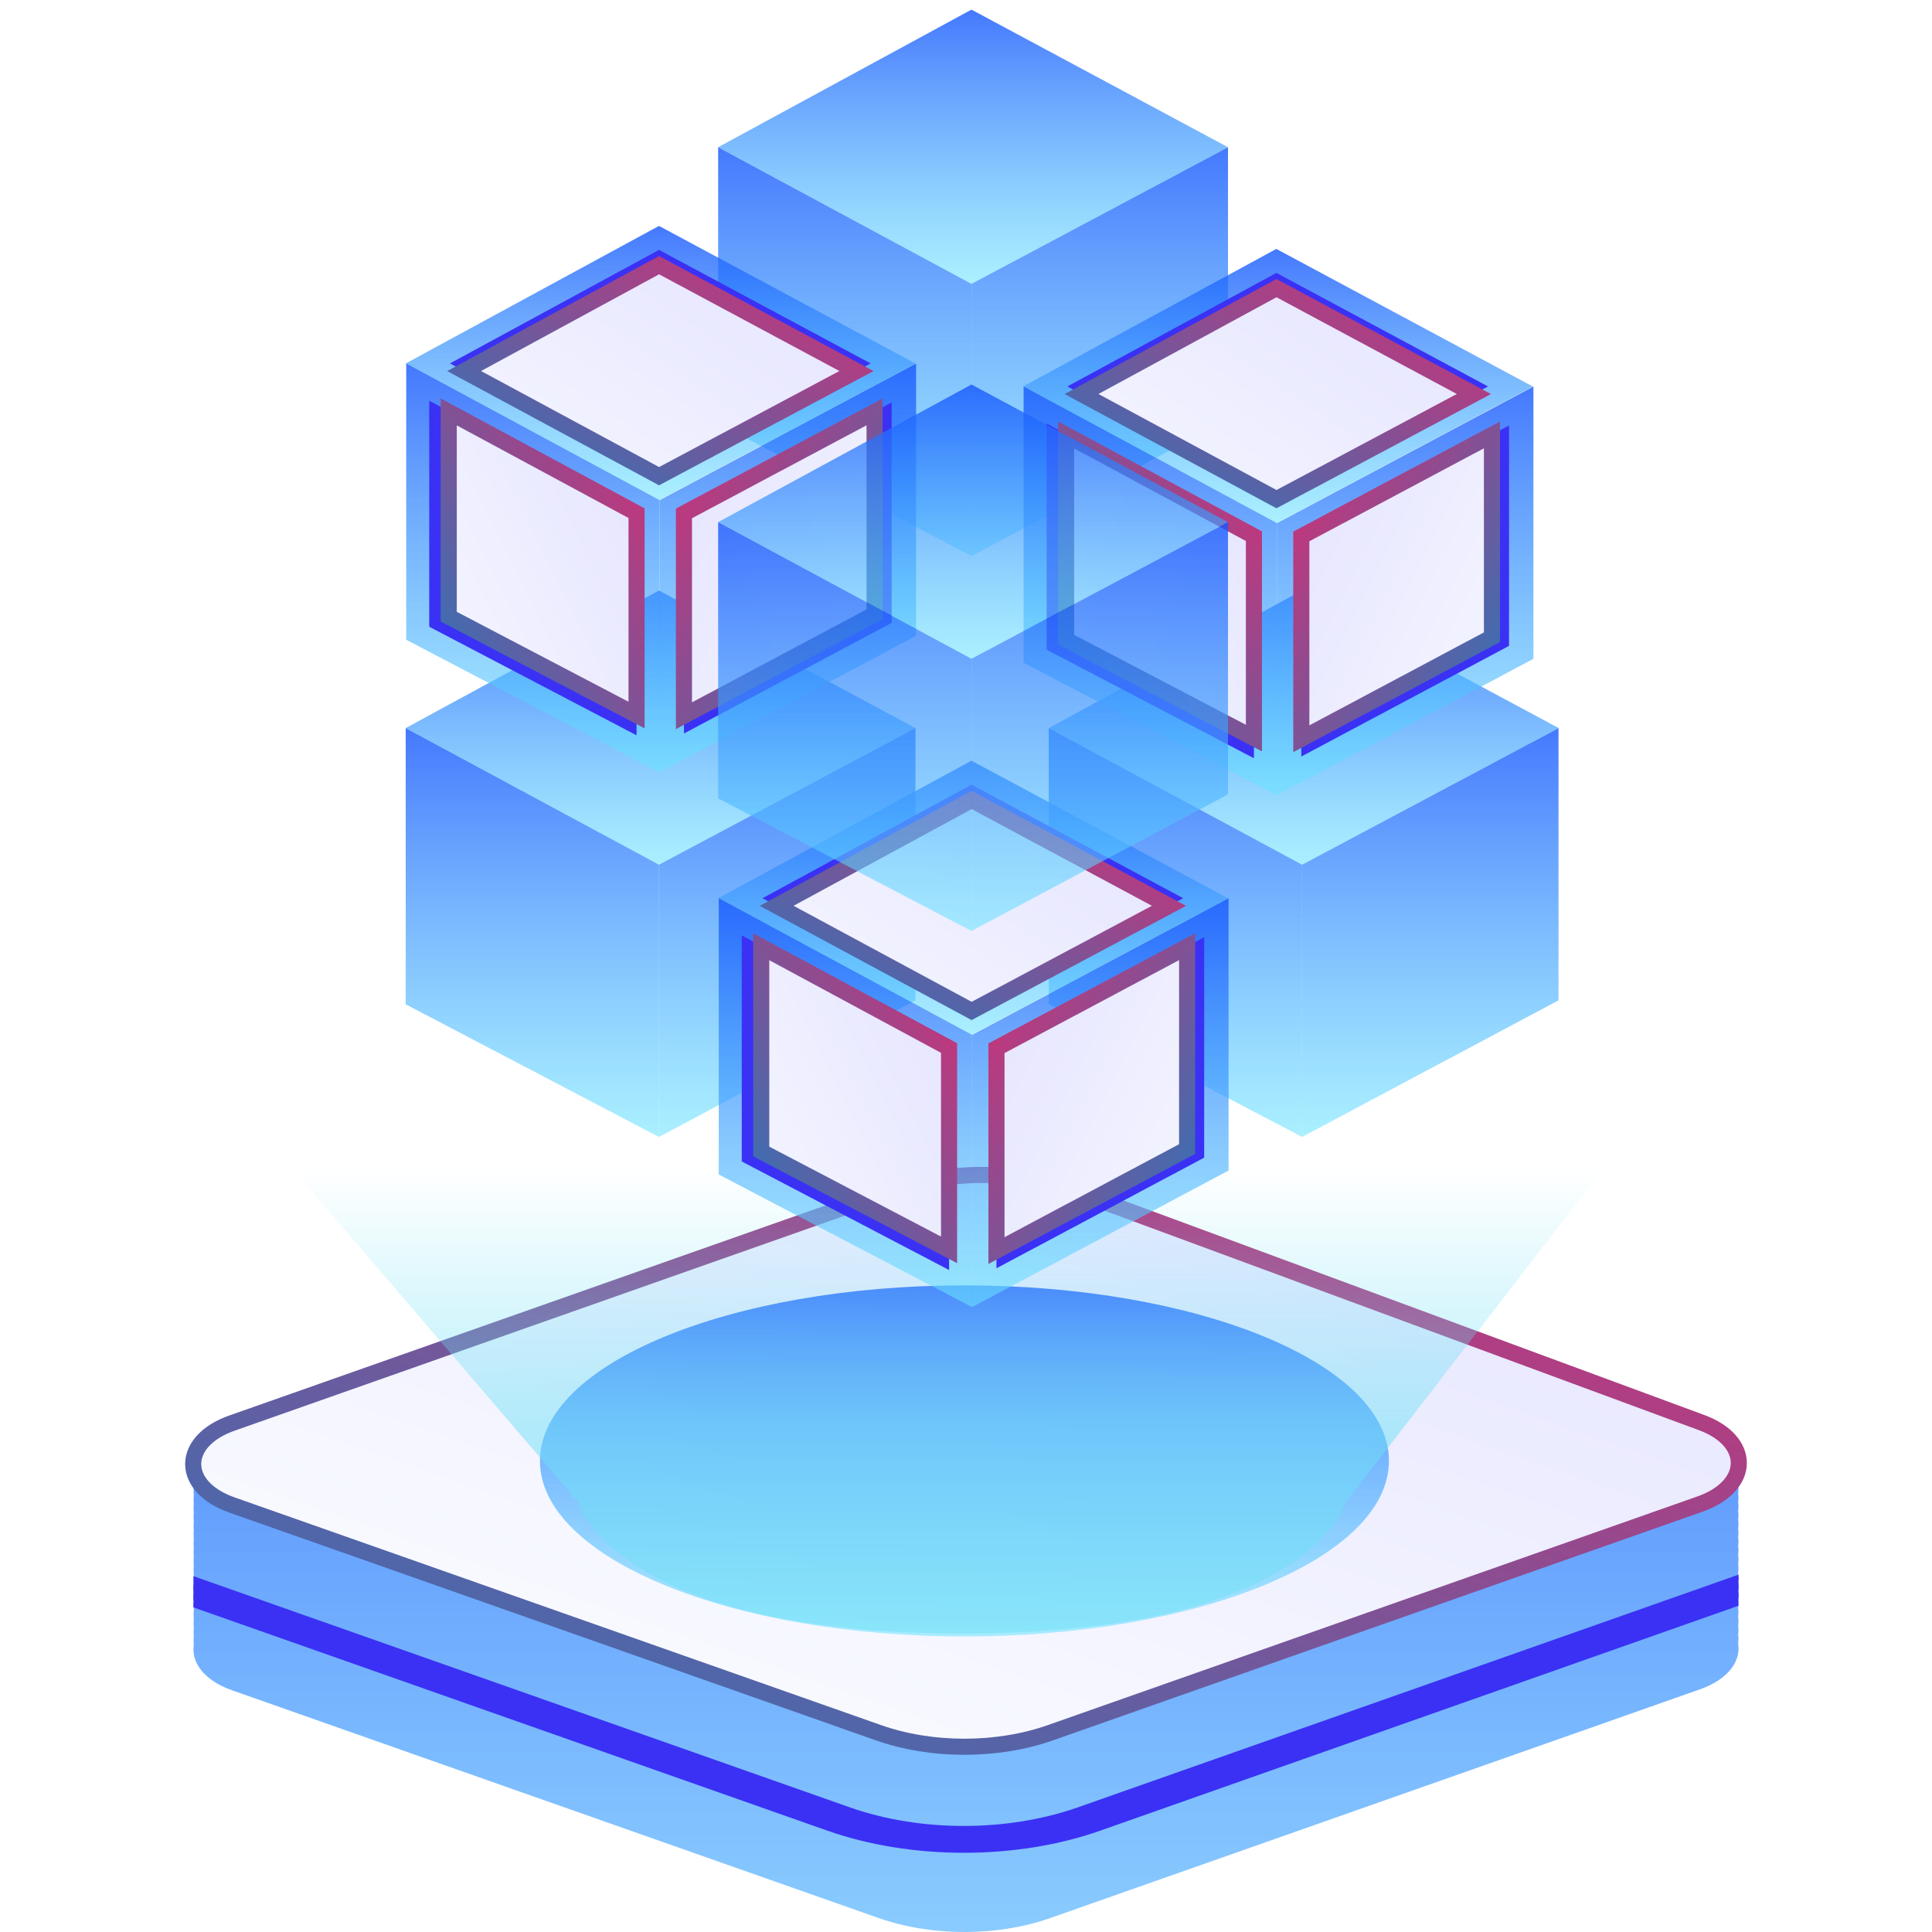 <svg width="120" height="120" viewBox="0 0 120 120" fill="none" xmlns="http://www.w3.org/2000/svg">
<g filter="url(#filter0_b_0_2632)">
<path d="M107.977 91.128C108.127 90.078 107.378 88.982 105.675 88.354L66.603 73.925C63.254 72.692 59.062 72.658 55.657 73.856L14.414 88.388C12.655 89.005 11.87 90.135 12.038 91.208C12.019 91.391 12.019 91.573 12.038 91.756C12.019 91.939 12.019 92.121 12.038 92.304C12.019 92.487 12.019 92.669 12.038 92.852C12.019 93.035 12.019 93.217 12.038 93.4C12.019 93.583 12.019 93.765 12.038 93.948C12.019 94.131 12.019 94.313 12.038 94.496C12.019 94.678 12.019 94.861 12.038 95.044C12.019 95.227 12.019 95.409 12.038 95.592C12.019 95.774 12.019 95.957 12.038 96.14C12.019 96.322 12.019 96.505 12.038 96.688C12.019 96.87 12.019 97.053 12.038 97.236C12.019 97.418 12.019 97.601 12.038 97.784C12.019 97.966 12.019 98.149 12.038 98.332C12.019 98.514 12.019 98.697 12.038 98.879C12.019 99.062 12.019 99.245 12.038 99.427C12.019 99.61 12.019 99.793 12.038 99.975C12.019 100.158 12.019 100.341 12.038 100.523C12.019 100.706 12.019 100.889 12.038 101.071C12.019 101.254 12.019 101.437 12.038 101.619C12.019 101.802 12.019 101.984 12.038 102.167C11.87 103.24 12.655 104.37 14.414 104.987L54.534 119.119C57.865 120.295 61.963 120.295 65.275 119.119L105.582 104.93C107.341 104.313 108.145 103.172 107.958 102.087C107.977 101.905 107.996 101.722 107.958 101.539C107.977 101.357 107.996 101.174 107.958 100.991C107.977 100.809 107.996 100.626 107.958 100.443C107.977 100.261 107.996 100.078 107.958 99.895C107.977 99.713 107.996 99.53 107.958 99.347C107.977 99.165 107.996 98.982 107.958 98.799C107.977 98.617 107.996 98.434 107.958 98.252C107.977 98.069 107.996 97.886 107.958 97.704C107.977 97.521 107.996 97.338 107.958 97.156C107.977 96.973 107.996 96.79 107.958 96.608C107.977 96.425 107.996 96.243 107.958 96.06C107.977 95.877 107.996 95.695 107.958 95.512C107.977 95.329 107.996 95.147 107.958 94.964C107.977 94.781 107.996 94.599 107.958 94.416C107.977 94.233 107.996 94.051 107.958 93.868C107.977 93.685 107.996 93.503 107.958 93.32C107.977 93.137 107.996 92.955 107.958 92.772C107.977 92.59 107.996 92.407 107.958 92.224C107.977 92.041 107.996 91.859 107.958 91.676C107.977 91.494 107.996 91.311 107.958 91.128H107.977Z" fill="url(#paint0_linear_0_2632)" fill-opacity="0.8"/>
</g>
<path d="M14.414 88.388L55.656 73.856C59.043 72.658 63.235 72.692 66.603 73.925L105.675 88.354C108.818 89.507 108.762 92.304 105.581 93.423L65.274 107.612C61.944 108.788 57.846 108.788 54.533 107.612L14.414 93.48C11.195 92.35 11.195 89.519 14.414 88.388Z" fill="url(#paint1_linear_0_2632)"/>
<path d="M14.414 88.388L55.656 73.856C59.043 72.658 63.235 72.692 66.603 73.925L105.675 88.354C108.818 89.507 108.762 92.304 105.581 93.423L65.274 107.612C61.944 108.788 57.846 108.788 54.533 107.612L14.414 93.48C11.195 92.35 11.195 89.519 14.414 88.388Z" stroke="url(#paint2_linear_0_2632)"/>
<g filter="url(#filter1_b_0_2632)">
<path d="M59.903 101.641C74.465 101.641 86.269 96.76 86.269 90.739C86.269 84.718 74.465 79.837 59.903 79.837C45.342 79.837 33.537 84.718 33.537 90.739C33.537 96.76 45.342 101.641 59.903 101.641Z" fill="url(#paint3_linear_0_2632)" fill-opacity="0.8"/>
</g>
<path d="M107.976 98.835C107.994 98.652 107.994 98.47 107.976 98.287C107.994 98.127 107.994 97.967 107.976 97.808L66.977 112.248C62.579 113.801 57.134 113.801 52.755 112.248L12.018 97.899C12.018 98.059 12.018 98.207 12.018 98.367C11.999 98.55 11.999 98.732 12.018 98.915C11.999 99.098 11.999 99.28 12.018 99.463C12.018 99.588 11.999 99.714 12.018 99.84L51.37 113.698C53.99 114.623 56.928 115.079 59.866 115.079C62.804 115.079 65.742 114.623 68.361 113.698L107.976 99.737C107.976 99.611 107.976 99.497 107.976 99.371C107.994 99.189 107.994 99.006 107.976 98.824V98.835Z" fill="#3A31F4"/>
<path d="M17.016 71.244H100.612L83.59 93.314C83.59 93.314 81.415 101.456 59.759 101.456C38.104 101.456 35.929 93.314 35.929 93.314L17.016 71.244Z" fill="url(#paint4_linear_0_2632)" fill-opacity="0.5"/>
<g clip-path="url(#clip0_0_2632)">
<g filter="url(#filter2_b_0_2632)">
<path d="M44.605 9.144L60.34 17.63L76.273 9.144L60.34 0.597L44.605 9.144Z" fill="url(#paint5_linear_0_2632)" fill-opacity="0.8"/>
</g>
<g filter="url(#filter3_b_0_2632)">
<path d="M44.605 26.3L60.34 34.54V17.63L44.605 9.145V26.3Z" fill="url(#paint6_linear_0_2632)" fill-opacity="0.8"/>
</g>
<g filter="url(#filter4_b_0_2632)">
<path d="M76.273 26.054L60.341 34.54V17.63L76.273 9.145V26.054Z" fill="url(#paint7_linear_0_2632)" fill-opacity="0.8"/>
</g>
<g filter="url(#filter5_b_0_2632)">
<path d="M65.141 45.22L80.875 53.706L96.808 45.22L80.875 36.673L65.141 45.22Z" fill="url(#paint8_linear_0_2632)" fill-opacity="0.8"/>
</g>
<g filter="url(#filter6_b_0_2632)">
<path d="M65.141 62.377L80.875 70.616V53.706L65.141 45.221V62.377Z" fill="url(#paint9_linear_0_2632)" fill-opacity="0.8"/>
</g>
<g filter="url(#filter7_b_0_2632)">
<path d="M96.809 62.13L80.876 70.616V53.706L96.809 45.221V62.13Z" fill="url(#paint10_linear_0_2632)" fill-opacity="0.8"/>
</g>
<g filter="url(#filter8_b_0_2632)">
<path d="M25.195 45.225L40.93 53.711L56.862 45.225L40.93 36.678L25.195 45.225Z" fill="url(#paint11_linear_0_2632)" fill-opacity="0.8"/>
</g>
<g filter="url(#filter9_b_0_2632)">
<path d="M25.195 62.378L40.93 70.618V53.708L25.195 45.223V62.378Z" fill="url(#paint12_linear_0_2632)" fill-opacity="0.8"/>
</g>
<g filter="url(#filter10_b_0_2632)">
<path d="M56.861 62.133L40.929 70.618V53.708L56.861 45.223V62.133Z" fill="url(#paint13_linear_0_2632)" fill-opacity="0.8"/>
</g>
<g filter="url(#filter11_b_0_2632)">
<path d="M44.605 55.795L60.34 64.281L76.273 55.795L60.34 47.248L44.605 55.795Z" fill="url(#paint14_linear_0_2632)" fill-opacity="0.8"/>
</g>
<path d="M47.361 55.789L60.344 62.791L73.49 55.789L60.344 48.737L47.361 55.789Z" fill="#3A31F4"/>
<path d="M48.24 56.262L60.349 62.792L72.609 56.262L60.349 49.685L48.24 56.262Z" fill="url(#paint15_linear_0_2632)"/>
<path d="M48.24 56.262L60.349 62.792L72.609 56.262L60.349 49.685L48.24 56.262Z" stroke="url(#paint16_linear_0_2632)"/>
<g filter="url(#filter12_b_0_2632)">
<path d="M44.643 72.95L60.377 81.189V64.28L44.643 55.794V72.95Z" fill="url(#paint17_linear_0_2632)" fill-opacity="0.8"/>
</g>
<path d="M46.072 72.14L58.949 78.883V65.045L46.072 58.101V72.14Z" fill="#3A31F4"/>
<path d="M47.281 71.522L58.948 77.632V65.094L47.281 58.802V71.522Z" fill="url(#paint18_linear_0_2632)"/>
<path d="M47.281 71.522L58.948 77.632V65.094L47.281 58.802V71.522Z" stroke="url(#paint19_linear_0_2632)"/>
<g filter="url(#filter13_b_0_2632)">
<path d="M76.309 72.704L60.376 81.189V64.28L76.309 55.794V72.704Z" fill="url(#paint20_linear_0_2632)" fill-opacity="0.8"/>
</g>
<path d="M74.793 71.904L61.892 78.775V65.083L74.793 58.212V71.904Z" fill="#3A31F4"/>
<path d="M73.734 71.369L61.893 77.675V65.108L73.734 58.802V71.369Z" fill="url(#paint21_linear_0_2632)"/>
<path d="M73.734 71.369L61.893 77.675V65.108L73.734 58.802V71.369Z" stroke="url(#paint22_linear_0_2632)"/>
<g filter="url(#filter14_b_0_2632)">
<path d="M63.541 24.008L79.275 32.494L95.208 24.008L79.275 15.461L63.541 24.008Z" fill="url(#paint23_linear_0_2632)" fill-opacity="0.8"/>
</g>
<path d="M66.297 24.002L79.279 31.004L92.425 24.002L79.279 16.95L66.297 24.002Z" fill="#3A31F4"/>
<path d="M67.176 24.473L79.284 31.003L91.545 24.473L79.284 17.895L67.176 24.473Z" fill="url(#paint24_linear_0_2632)"/>
<path d="M67.176 24.473L79.284 31.003L91.545 24.473L79.284 17.895L67.176 24.473Z" stroke="url(#paint25_linear_0_2632)"/>
<g filter="url(#filter15_b_0_2632)">
<path d="M63.578 41.165L79.313 49.404V32.494L63.578 24.009V41.165Z" fill="url(#paint26_linear_0_2632)" fill-opacity="0.8"/>
</g>
<path d="M65.008 40.353L77.884 47.096V33.258L65.008 26.314V40.353Z" fill="#3A31F4"/>
<path d="M66.217 39.733L77.883 45.843V33.304L66.217 27.013V39.733Z" fill="url(#paint27_linear_0_2632)"/>
<path d="M66.217 39.733L77.883 45.843V33.304L66.217 27.013V39.733Z" stroke="url(#paint28_linear_0_2632)"/>
<g filter="url(#filter16_b_0_2632)">
<path d="M95.244 40.919L79.311 49.404V32.494L95.244 24.009V40.919Z" fill="url(#paint29_linear_0_2632)" fill-opacity="0.8"/>
</g>
<path d="M93.728 40.117L80.827 46.988V33.296L93.728 26.425V40.117Z" fill="#3A31F4"/>
<path d="M92.668 39.58L80.827 45.886V33.319L92.668 27.013V39.58Z" fill="url(#paint30_linear_0_2632)"/>
<path d="M92.668 39.58L80.827 45.886V33.319L92.668 27.013V39.58Z" stroke="url(#paint31_linear_0_2632)"/>
<g filter="url(#filter17_b_0_2632)">
<path d="M25.195 22.579L40.93 31.065L56.862 22.579L40.93 14.032L25.195 22.579Z" fill="url(#paint32_linear_0_2632)" fill-opacity="0.8"/>
</g>
<path d="M27.949 22.573L40.932 29.574L54.078 22.573L40.932 15.521L27.949 22.573Z" fill="#3A31F4"/>
<path d="M28.828 23.046L40.936 29.576L53.197 23.046L40.936 16.469L28.828 23.046Z" fill="url(#paint33_linear_0_2632)"/>
<path d="M28.828 23.046L40.936 29.576L53.197 23.046L40.936 16.469L28.828 23.046Z" stroke="url(#paint34_linear_0_2632)"/>
<g filter="url(#filter18_b_0_2632)">
<path d="M25.23 39.736L40.965 47.975V31.066L25.23 22.58V39.736Z" fill="url(#paint35_linear_0_2632)" fill-opacity="0.8"/>
</g>
<path d="M26.66 38.927L39.537 45.67V31.832L26.66 24.888V38.927Z" fill="#3A31F4"/>
<path d="M27.871 38.303L39.538 44.413V31.875L27.871 25.583V38.303Z" fill="url(#paint36_linear_0_2632)"/>
<path d="M27.871 38.303L39.538 44.413V31.875L27.871 25.583V38.303Z" stroke="url(#paint37_linear_0_2632)"/>
<g filter="url(#filter19_b_0_2632)">
<path d="M56.9 39.49L40.968 47.975V31.066L56.9 22.58V39.49Z" fill="url(#paint38_linear_0_2632)" fill-opacity="0.8"/>
</g>
<path d="M55.383 38.688L42.482 45.559V31.866L55.383 24.995V38.688Z" fill="#3A31F4"/>
<path d="M54.322 38.15L42.481 44.456V31.889L54.322 25.583V38.15Z" fill="url(#paint39_linear_0_2632)"/>
<path d="M54.322 38.15L42.481 44.456V31.889L54.322 25.583V38.15Z" stroke="url(#paint40_linear_0_2632)"/>
<g filter="url(#filter20_b_0_2632)">
<path d="M44.605 32.43L60.34 40.916L76.273 32.43L60.34 23.883L44.605 32.43Z" fill="url(#paint41_linear_0_2632)" fill-opacity="0.8"/>
</g>
<g filter="url(#filter21_b_0_2632)">
<path d="M44.605 49.586L60.34 57.825V40.915L44.605 32.43V49.586Z" fill="url(#paint42_linear_0_2632)" fill-opacity="0.8"/>
</g>
<g filter="url(#filter22_b_0_2632)">
<path d="M76.273 49.34L60.341 57.825V40.915L76.273 32.43V49.34Z" fill="url(#paint43_linear_0_2632)" fill-opacity="0.8"/>
</g>
</g>
<defs>
<filter id="filter0_b_0_2632" x="7.537" y="68.499" width="104.938" height="55.981" filterUnits="userSpaceOnUse" color-interpolation-filters="sRGB">
<feFlood flood-opacity="0" result="BackgroundImageFix"/>
<feGaussianBlur in="BackgroundImageFix" stdDeviation="2.24"/>
<feComposite in2="SourceAlpha" operator="in" result="effect1_backgroundBlur_0_2632"/>
<feBlend mode="normal" in="SourceGraphic" in2="effect1_backgroundBlur_0_2632" result="shape"/>
</filter>
<filter id="filter1_b_0_2632" x="29.468" y="75.768" width="60.87" height="29.942" filterUnits="userSpaceOnUse" color-interpolation-filters="sRGB">
<feFlood flood-opacity="0" result="BackgroundImageFix"/>
<feGaussianBlur in="BackgroundImageFix" stdDeviation="2.035"/>
<feComposite in2="SourceAlpha" operator="in" result="effect1_backgroundBlur_0_2632"/>
<feBlend mode="normal" in="SourceGraphic" in2="effect1_backgroundBlur_0_2632" result="shape"/>
</filter>
<filter id="filter2_b_0_2632" x="40.536" y="-3.472" width="39.805" height="25.171" filterUnits="userSpaceOnUse" color-interpolation-filters="sRGB">
<feFlood flood-opacity="0" result="BackgroundImageFix"/>
<feGaussianBlur in="BackgroundImageFix" stdDeviation="2.035"/>
<feComposite in2="SourceAlpha" operator="in" result="effect1_backgroundBlur_0_2632"/>
<feBlend mode="normal" in="SourceGraphic" in2="effect1_backgroundBlur_0_2632" result="shape"/>
</filter>
<filter id="filter3_b_0_2632" x="40.536" y="5.075" width="23.872" height="33.534" filterUnits="userSpaceOnUse" color-interpolation-filters="sRGB">
<feFlood flood-opacity="0" result="BackgroundImageFix"/>
<feGaussianBlur in="BackgroundImageFix" stdDeviation="2.035"/>
<feComposite in2="SourceAlpha" operator="in" result="effect1_backgroundBlur_0_2632"/>
<feBlend mode="normal" in="SourceGraphic" in2="effect1_backgroundBlur_0_2632" result="shape"/>
</filter>
<filter id="filter4_b_0_2632" x="56.272" y="5.075" width="24.071" height="33.534" filterUnits="userSpaceOnUse" color-interpolation-filters="sRGB">
<feFlood flood-opacity="0" result="BackgroundImageFix"/>
<feGaussianBlur in="BackgroundImageFix" stdDeviation="2.035"/>
<feComposite in2="SourceAlpha" operator="in" result="effect1_backgroundBlur_0_2632"/>
<feBlend mode="normal" in="SourceGraphic" in2="effect1_backgroundBlur_0_2632" result="shape"/>
</filter>
<filter id="filter5_b_0_2632" x="61.072" y="32.604" width="39.805" height="25.171" filterUnits="userSpaceOnUse" color-interpolation-filters="sRGB">
<feFlood flood-opacity="0" result="BackgroundImageFix"/>
<feGaussianBlur in="BackgroundImageFix" stdDeviation="2.035"/>
<feComposite in2="SourceAlpha" operator="in" result="effect1_backgroundBlur_0_2632"/>
<feBlend mode="normal" in="SourceGraphic" in2="effect1_backgroundBlur_0_2632" result="shape"/>
</filter>
<filter id="filter6_b_0_2632" x="61.072" y="41.152" width="23.872" height="33.534" filterUnits="userSpaceOnUse" color-interpolation-filters="sRGB">
<feFlood flood-opacity="0" result="BackgroundImageFix"/>
<feGaussianBlur in="BackgroundImageFix" stdDeviation="2.035"/>
<feComposite in2="SourceAlpha" operator="in" result="effect1_backgroundBlur_0_2632"/>
<feBlend mode="normal" in="SourceGraphic" in2="effect1_backgroundBlur_0_2632" result="shape"/>
</filter>
<filter id="filter7_b_0_2632" x="76.807" y="41.152" width="24.071" height="33.534" filterUnits="userSpaceOnUse" color-interpolation-filters="sRGB">
<feFlood flood-opacity="0" result="BackgroundImageFix"/>
<feGaussianBlur in="BackgroundImageFix" stdDeviation="2.035"/>
<feComposite in2="SourceAlpha" operator="in" result="effect1_backgroundBlur_0_2632"/>
<feBlend mode="normal" in="SourceGraphic" in2="effect1_backgroundBlur_0_2632" result="shape"/>
</filter>
<filter id="filter8_b_0_2632" x="21.126" y="32.609" width="39.805" height="25.171" filterUnits="userSpaceOnUse" color-interpolation-filters="sRGB">
<feFlood flood-opacity="0" result="BackgroundImageFix"/>
<feGaussianBlur in="BackgroundImageFix" stdDeviation="2.035"/>
<feComposite in2="SourceAlpha" operator="in" result="effect1_backgroundBlur_0_2632"/>
<feBlend mode="normal" in="SourceGraphic" in2="effect1_backgroundBlur_0_2632" result="shape"/>
</filter>
<filter id="filter9_b_0_2632" x="21.126" y="41.154" width="23.872" height="33.534" filterUnits="userSpaceOnUse" color-interpolation-filters="sRGB">
<feFlood flood-opacity="0" result="BackgroundImageFix"/>
<feGaussianBlur in="BackgroundImageFix" stdDeviation="2.035"/>
<feComposite in2="SourceAlpha" operator="in" result="effect1_backgroundBlur_0_2632"/>
<feBlend mode="normal" in="SourceGraphic" in2="effect1_backgroundBlur_0_2632" result="shape"/>
</filter>
<filter id="filter10_b_0_2632" x="36.859" y="41.154" width="24.071" height="33.534" filterUnits="userSpaceOnUse" color-interpolation-filters="sRGB">
<feFlood flood-opacity="0" result="BackgroundImageFix"/>
<feGaussianBlur in="BackgroundImageFix" stdDeviation="2.035"/>
<feComposite in2="SourceAlpha" operator="in" result="effect1_backgroundBlur_0_2632"/>
<feBlend mode="normal" in="SourceGraphic" in2="effect1_backgroundBlur_0_2632" result="shape"/>
</filter>
<filter id="filter11_b_0_2632" x="40.536" y="43.179" width="39.805" height="25.171" filterUnits="userSpaceOnUse" color-interpolation-filters="sRGB">
<feFlood flood-opacity="0" result="BackgroundImageFix"/>
<feGaussianBlur in="BackgroundImageFix" stdDeviation="2.035"/>
<feComposite in2="SourceAlpha" operator="in" result="effect1_backgroundBlur_0_2632"/>
<feBlend mode="normal" in="SourceGraphic" in2="effect1_backgroundBlur_0_2632" result="shape"/>
</filter>
<filter id="filter12_b_0_2632" x="40.574" y="51.725" width="23.872" height="33.534" filterUnits="userSpaceOnUse" color-interpolation-filters="sRGB">
<feFlood flood-opacity="0" result="BackgroundImageFix"/>
<feGaussianBlur in="BackgroundImageFix" stdDeviation="2.035"/>
<feComposite in2="SourceAlpha" operator="in" result="effect1_backgroundBlur_0_2632"/>
<feBlend mode="normal" in="SourceGraphic" in2="effect1_backgroundBlur_0_2632" result="shape"/>
</filter>
<filter id="filter13_b_0_2632" x="56.307" y="51.725" width="24.071" height="33.534" filterUnits="userSpaceOnUse" color-interpolation-filters="sRGB">
<feFlood flood-opacity="0" result="BackgroundImageFix"/>
<feGaussianBlur in="BackgroundImageFix" stdDeviation="2.035"/>
<feComposite in2="SourceAlpha" operator="in" result="effect1_backgroundBlur_0_2632"/>
<feBlend mode="normal" in="SourceGraphic" in2="effect1_backgroundBlur_0_2632" result="shape"/>
</filter>
<filter id="filter14_b_0_2632" x="59.472" y="11.392" width="39.805" height="25.171" filterUnits="userSpaceOnUse" color-interpolation-filters="sRGB">
<feFlood flood-opacity="0" result="BackgroundImageFix"/>
<feGaussianBlur in="BackgroundImageFix" stdDeviation="2.035"/>
<feComposite in2="SourceAlpha" operator="in" result="effect1_backgroundBlur_0_2632"/>
<feBlend mode="normal" in="SourceGraphic" in2="effect1_backgroundBlur_0_2632" result="shape"/>
</filter>
<filter id="filter15_b_0_2632" x="59.509" y="19.94" width="23.872" height="33.534" filterUnits="userSpaceOnUse" color-interpolation-filters="sRGB">
<feFlood flood-opacity="0" result="BackgroundImageFix"/>
<feGaussianBlur in="BackgroundImageFix" stdDeviation="2.035"/>
<feComposite in2="SourceAlpha" operator="in" result="effect1_backgroundBlur_0_2632"/>
<feBlend mode="normal" in="SourceGraphic" in2="effect1_backgroundBlur_0_2632" result="shape"/>
</filter>
<filter id="filter16_b_0_2632" x="75.242" y="19.94" width="24.071" height="33.534" filterUnits="userSpaceOnUse" color-interpolation-filters="sRGB">
<feFlood flood-opacity="0" result="BackgroundImageFix"/>
<feGaussianBlur in="BackgroundImageFix" stdDeviation="2.035"/>
<feComposite in2="SourceAlpha" operator="in" result="effect1_backgroundBlur_0_2632"/>
<feBlend mode="normal" in="SourceGraphic" in2="effect1_backgroundBlur_0_2632" result="shape"/>
</filter>
<filter id="filter17_b_0_2632" x="21.126" y="9.963" width="39.805" height="25.171" filterUnits="userSpaceOnUse" color-interpolation-filters="sRGB">
<feFlood flood-opacity="0" result="BackgroundImageFix"/>
<feGaussianBlur in="BackgroundImageFix" stdDeviation="2.035"/>
<feComposite in2="SourceAlpha" operator="in" result="effect1_backgroundBlur_0_2632"/>
<feBlend mode="normal" in="SourceGraphic" in2="effect1_backgroundBlur_0_2632" result="shape"/>
</filter>
<filter id="filter18_b_0_2632" x="21.161" y="18.511" width="23.872" height="33.534" filterUnits="userSpaceOnUse" color-interpolation-filters="sRGB">
<feFlood flood-opacity="0" result="BackgroundImageFix"/>
<feGaussianBlur in="BackgroundImageFix" stdDeviation="2.035"/>
<feComposite in2="SourceAlpha" operator="in" result="effect1_backgroundBlur_0_2632"/>
<feBlend mode="normal" in="SourceGraphic" in2="effect1_backgroundBlur_0_2632" result="shape"/>
</filter>
<filter id="filter19_b_0_2632" x="36.899" y="18.511" width="24.071" height="33.534" filterUnits="userSpaceOnUse" color-interpolation-filters="sRGB">
<feFlood flood-opacity="0" result="BackgroundImageFix"/>
<feGaussianBlur in="BackgroundImageFix" stdDeviation="2.035"/>
<feComposite in2="SourceAlpha" operator="in" result="effect1_backgroundBlur_0_2632"/>
<feBlend mode="normal" in="SourceGraphic" in2="effect1_backgroundBlur_0_2632" result="shape"/>
</filter>
<filter id="filter20_b_0_2632" x="40.536" y="19.814" width="39.805" height="25.171" filterUnits="userSpaceOnUse" color-interpolation-filters="sRGB">
<feFlood flood-opacity="0" result="BackgroundImageFix"/>
<feGaussianBlur in="BackgroundImageFix" stdDeviation="2.035"/>
<feComposite in2="SourceAlpha" operator="in" result="effect1_backgroundBlur_0_2632"/>
<feBlend mode="normal" in="SourceGraphic" in2="effect1_backgroundBlur_0_2632" result="shape"/>
</filter>
<filter id="filter21_b_0_2632" x="40.536" y="28.361" width="23.872" height="33.534" filterUnits="userSpaceOnUse" color-interpolation-filters="sRGB">
<feFlood flood-opacity="0" result="BackgroundImageFix"/>
<feGaussianBlur in="BackgroundImageFix" stdDeviation="2.035"/>
<feComposite in2="SourceAlpha" operator="in" result="effect1_backgroundBlur_0_2632"/>
<feBlend mode="normal" in="SourceGraphic" in2="effect1_backgroundBlur_0_2632" result="shape"/>
</filter>
<filter id="filter22_b_0_2632" x="56.272" y="28.361" width="24.071" height="33.534" filterUnits="userSpaceOnUse" color-interpolation-filters="sRGB">
<feFlood flood-opacity="0" result="BackgroundImageFix"/>
<feGaussianBlur in="BackgroundImageFix" stdDeviation="2.035"/>
<feComposite in2="SourceAlpha" operator="in" result="effect1_backgroundBlur_0_2632"/>
<feBlend mode="normal" in="SourceGraphic" in2="effect1_backgroundBlur_0_2632" result="shape"/>
</filter>
<linearGradient id="paint0_linear_0_2632" x1="60.006" y1="72.978" x2="60.006" y2="147.708" gradientUnits="userSpaceOnUse">
<stop stop-color="#1657FD"/>
<stop offset="1" stop-color="#6BE4FF" stop-opacity="0.71"/>
</linearGradient>
<linearGradient id="paint1_linear_0_2632" x1="105.605" y1="73.868" x2="85.407" y2="132.197" gradientUnits="userSpaceOnUse">
<stop stop-color="#FCFCFF"/>
<stop offset="0" stop-color="#E5E4FF"/>
<stop offset="1" stop-color="#FDFFFF"/>
</linearGradient>
<linearGradient id="paint2_linear_0_2632" x1="104.508" y1="72.793" x2="82.178" y2="134.055" gradientUnits="userSpaceOnUse">
<stop stop-color="#D32F74"/>
<stop offset="1" stop-color="#2A76B9"/>
</linearGradient>
<linearGradient id="paint3_linear_0_2632" x1="59.903" y1="79.837" x2="59.903" y2="101.641" gradientUnits="userSpaceOnUse">
<stop stop-color="#1657FD"/>
<stop offset="1" stop-color="#6BE4FF" stop-opacity="0.71"/>
</linearGradient>
<linearGradient id="paint4_linear_0_2632" x1="63.707" y1="72.583" x2="63.707" y2="88.9" gradientUnits="userSpaceOnUse">
<stop stop-color="#6DE0F5" stop-opacity="0"/>
<stop offset="1" stop-color="#6DE0F5"/>
</linearGradient>
<linearGradient id="paint5_linear_0_2632" x1="60.439" y1="0.597" x2="60.439" y2="17.63" gradientUnits="userSpaceOnUse">
<stop stop-color="#1657FD"/>
<stop offset="1" stop-color="#6BE4FF" stop-opacity="0.71"/>
</linearGradient>
<linearGradient id="paint6_linear_0_2632" x1="52.473" y1="9.145" x2="52.473" y2="34.54" gradientUnits="userSpaceOnUse">
<stop stop-color="#1657FD"/>
<stop offset="1" stop-color="#6BE4FF" stop-opacity="0.71"/>
</linearGradient>
<linearGradient id="paint7_linear_0_2632" x1="68.307" y1="9.145" x2="68.307" y2="34.54" gradientUnits="userSpaceOnUse">
<stop stop-color="#1657FD"/>
<stop offset="1" stop-color="#6BE4FF" stop-opacity="0.71"/>
</linearGradient>
<linearGradient id="paint8_linear_0_2632" x1="80.974" y1="36.673" x2="80.974" y2="53.706" gradientUnits="userSpaceOnUse">
<stop stop-color="#1657FD"/>
<stop offset="1" stop-color="#6BE4FF" stop-opacity="0.71"/>
</linearGradient>
<linearGradient id="paint9_linear_0_2632" x1="73.008" y1="45.221" x2="73.008" y2="70.616" gradientUnits="userSpaceOnUse">
<stop stop-color="#1657FD"/>
<stop offset="1" stop-color="#6BE4FF" stop-opacity="0.71"/>
</linearGradient>
<linearGradient id="paint10_linear_0_2632" x1="88.842" y1="45.221" x2="88.842" y2="70.616" gradientUnits="userSpaceOnUse">
<stop stop-color="#1657FD"/>
<stop offset="1" stop-color="#6BE4FF" stop-opacity="0.71"/>
</linearGradient>
<linearGradient id="paint11_linear_0_2632" x1="41.029" y1="36.678" x2="41.029" y2="53.711" gradientUnits="userSpaceOnUse">
<stop stop-color="#1657FD"/>
<stop offset="1" stop-color="#6BE4FF" stop-opacity="0.71"/>
</linearGradient>
<linearGradient id="paint12_linear_0_2632" x1="33.062" y1="45.223" x2="33.062" y2="70.618" gradientUnits="userSpaceOnUse">
<stop stop-color="#1657FD"/>
<stop offset="1" stop-color="#6BE4FF" stop-opacity="0.71"/>
</linearGradient>
<linearGradient id="paint13_linear_0_2632" x1="48.895" y1="45.223" x2="48.895" y2="70.618" gradientUnits="userSpaceOnUse">
<stop stop-color="#1657FD"/>
<stop offset="1" stop-color="#6BE4FF" stop-opacity="0.71"/>
</linearGradient>
<linearGradient id="paint14_linear_0_2632" x1="60.439" y1="47.248" x2="60.439" y2="64.281" gradientUnits="userSpaceOnUse">
<stop stop-color="#1657FD"/>
<stop offset="1" stop-color="#6BE4FF" stop-opacity="0.71"/>
</linearGradient>
<linearGradient id="paint15_linear_0_2632" x1="72.001" y1="50.013" x2="52.109" y2="79.537" gradientUnits="userSpaceOnUse">
<stop stop-color="#FCFCFF"/>
<stop offset="0" stop-color="#E5E4FF"/>
<stop offset="1" stop-color="#FDFFFF"/>
</linearGradient>
<linearGradient id="paint16_linear_0_2632" x1="71.723" y1="49.616" x2="61.126" y2="69.614" gradientUnits="userSpaceOnUse">
<stop stop-color="#D32F74"/>
<stop offset="1" stop-color="#2A76B9"/>
</linearGradient>
<linearGradient id="paint17_linear_0_2632" x1="52.51" y1="55.794" x2="52.51" y2="81.189" gradientUnits="userSpaceOnUse">
<stop stop-color="#1657FD"/>
<stop offset="1" stop-color="#6BE4FF" stop-opacity="0.71"/>
</linearGradient>
<linearGradient id="paint18_linear_0_2632" x1="58.657" y1="59.273" x2="34.151" y2="71.394" gradientUnits="userSpaceOnUse">
<stop stop-color="#FCFCFF"/>
<stop offset="0" stop-color="#E5E4FF"/>
<stop offset="1" stop-color="#FDFFFF"/>
</linearGradient>
<linearGradient id="paint19_linear_0_2632" x1="58.523" y1="58.703" x2="41.942" y2="69.131" gradientUnits="userSpaceOnUse">
<stop stop-color="#D32F74"/>
<stop offset="1" stop-color="#2A76B9"/>
</linearGradient>
<linearGradient id="paint20_linear_0_2632" x1="68.342" y1="55.794" x2="68.342" y2="81.189" gradientUnits="userSpaceOnUse">
<stop stop-color="#1657FD"/>
<stop offset="1" stop-color="#6BE4FF" stop-opacity="0.71"/>
</linearGradient>
<linearGradient id="paint21_linear_0_2632" x1="62.189" y1="59.275" x2="86.938" y2="71.67" gradientUnits="userSpaceOnUse">
<stop stop-color="#FCFCFF"/>
<stop offset="0" stop-color="#E5E4FF"/>
<stop offset="1" stop-color="#FDFFFF"/>
</linearGradient>
<linearGradient id="paint22_linear_0_2632" x1="62.324" y1="58.703" x2="79.033" y2="69.344" gradientUnits="userSpaceOnUse">
<stop stop-color="#D32F74"/>
<stop offset="1" stop-color="#2A76B9"/>
</linearGradient>
<linearGradient id="paint23_linear_0_2632" x1="79.375" y1="15.461" x2="79.375" y2="32.494" gradientUnits="userSpaceOnUse">
<stop stop-color="#1657FD"/>
<stop offset="1" stop-color="#6BE4FF" stop-opacity="0.71"/>
</linearGradient>
<linearGradient id="paint24_linear_0_2632" x1="90.937" y1="18.224" x2="71.045" y2="47.747" gradientUnits="userSpaceOnUse">
<stop stop-color="#FCFCFF"/>
<stop offset="0" stop-color="#E5E4FF"/>
<stop offset="1" stop-color="#FDFFFF"/>
</linearGradient>
<linearGradient id="paint25_linear_0_2632" x1="90.659" y1="17.827" x2="80.061" y2="37.824" gradientUnits="userSpaceOnUse">
<stop stop-color="#D32F74"/>
<stop offset="1" stop-color="#2A76B9"/>
</linearGradient>
<linearGradient id="paint26_linear_0_2632" x1="71.445" y1="24.009" x2="71.445" y2="49.404" gradientUnits="userSpaceOnUse">
<stop stop-color="#1657FD"/>
<stop offset="1" stop-color="#6BE4FF" stop-opacity="0.71"/>
</linearGradient>
<linearGradient id="paint27_linear_0_2632" x1="77.592" y1="27.484" x2="53.086" y2="39.605" gradientUnits="userSpaceOnUse">
<stop stop-color="#FCFCFF"/>
<stop offset="0" stop-color="#E5E4FF"/>
<stop offset="1" stop-color="#FDFFFF"/>
</linearGradient>
<linearGradient id="paint28_linear_0_2632" x1="77.459" y1="26.914" x2="60.877" y2="37.342" gradientUnits="userSpaceOnUse">
<stop stop-color="#D32F74"/>
<stop offset="1" stop-color="#2A76B9"/>
</linearGradient>
<linearGradient id="paint29_linear_0_2632" x1="87.278" y1="24.009" x2="87.278" y2="49.404" gradientUnits="userSpaceOnUse">
<stop stop-color="#1657FD"/>
<stop offset="1" stop-color="#6BE4FF" stop-opacity="0.71"/>
</linearGradient>
<linearGradient id="paint30_linear_0_2632" x1="81.122" y1="27.485" x2="105.871" y2="39.881" gradientUnits="userSpaceOnUse">
<stop stop-color="#FCFCFF"/>
<stop offset="0" stop-color="#E5E4FF"/>
<stop offset="1" stop-color="#FDFFFF"/>
</linearGradient>
<linearGradient id="paint31_linear_0_2632" x1="81.258" y1="26.914" x2="97.967" y2="37.555" gradientUnits="userSpaceOnUse">
<stop stop-color="#D32F74"/>
<stop offset="1" stop-color="#2A76B9"/>
</linearGradient>
<linearGradient id="paint32_linear_0_2632" x1="41.029" y1="14.032" x2="41.029" y2="31.065" gradientUnits="userSpaceOnUse">
<stop stop-color="#1657FD"/>
<stop offset="1" stop-color="#6BE4FF" stop-opacity="0.71"/>
</linearGradient>
<linearGradient id="paint33_linear_0_2632" x1="52.589" y1="16.797" x2="32.697" y2="46.321" gradientUnits="userSpaceOnUse">
<stop stop-color="#FCFCFF"/>
<stop offset="0" stop-color="#E5E4FF"/>
<stop offset="1" stop-color="#FDFFFF"/>
</linearGradient>
<linearGradient id="paint34_linear_0_2632" x1="52.311" y1="16.4" x2="41.714" y2="36.398" gradientUnits="userSpaceOnUse">
<stop stop-color="#D32F74"/>
<stop offset="1" stop-color="#2A76B9"/>
</linearGradient>
<linearGradient id="paint35_linear_0_2632" x1="33.098" y1="22.58" x2="33.098" y2="47.975" gradientUnits="userSpaceOnUse">
<stop stop-color="#1657FD"/>
<stop offset="1" stop-color="#6BE4FF" stop-opacity="0.71"/>
</linearGradient>
<linearGradient id="paint36_linear_0_2632" x1="39.247" y1="26.055" x2="14.741" y2="38.175" gradientUnits="userSpaceOnUse">
<stop stop-color="#FCFCFF"/>
<stop offset="0" stop-color="#E5E4FF"/>
<stop offset="1" stop-color="#FDFFFF"/>
</linearGradient>
<linearGradient id="paint37_linear_0_2632" x1="39.113" y1="25.485" x2="22.532" y2="35.912" gradientUnits="userSpaceOnUse">
<stop stop-color="#D32F74"/>
<stop offset="1" stop-color="#2A76B9"/>
</linearGradient>
<linearGradient id="paint38_linear_0_2632" x1="48.934" y1="22.58" x2="48.934" y2="47.975" gradientUnits="userSpaceOnUse">
<stop stop-color="#1657FD"/>
<stop offset="1" stop-color="#6BE4FF" stop-opacity="0.71"/>
</linearGradient>
<linearGradient id="paint39_linear_0_2632" x1="42.777" y1="26.056" x2="67.525" y2="38.451" gradientUnits="userSpaceOnUse">
<stop stop-color="#FCFCFF"/>
<stop offset="0" stop-color="#E5E4FF"/>
<stop offset="1" stop-color="#FDFFFF"/>
</linearGradient>
<linearGradient id="paint40_linear_0_2632" x1="42.912" y1="25.485" x2="59.621" y2="36.125" gradientUnits="userSpaceOnUse">
<stop stop-color="#D32F74"/>
<stop offset="1" stop-color="#2A76B9"/>
</linearGradient>
<linearGradient id="paint41_linear_0_2632" x1="60.439" y1="23.883" x2="60.439" y2="40.916" gradientUnits="userSpaceOnUse">
<stop stop-color="#1657FD"/>
<stop offset="1" stop-color="#6BE4FF" stop-opacity="0.71"/>
</linearGradient>
<linearGradient id="paint42_linear_0_2632" x1="52.473" y1="32.43" x2="52.473" y2="57.825" gradientUnits="userSpaceOnUse">
<stop stop-color="#1657FD"/>
<stop offset="1" stop-color="#6BE4FF" stop-opacity="0.71"/>
</linearGradient>
<linearGradient id="paint43_linear_0_2632" x1="68.307" y1="32.43" x2="68.307" y2="57.825" gradientUnits="userSpaceOnUse">
<stop stop-color="#1657FD"/>
<stop offset="1" stop-color="#6BE4FF" stop-opacity="0.71"/>
</linearGradient>
<clipPath id="clip0_0_2632">
<rect width="71.615" height="80.594" fill="white" transform="translate(25.193 0.599)"/>
</clipPath>
</defs>
</svg>

